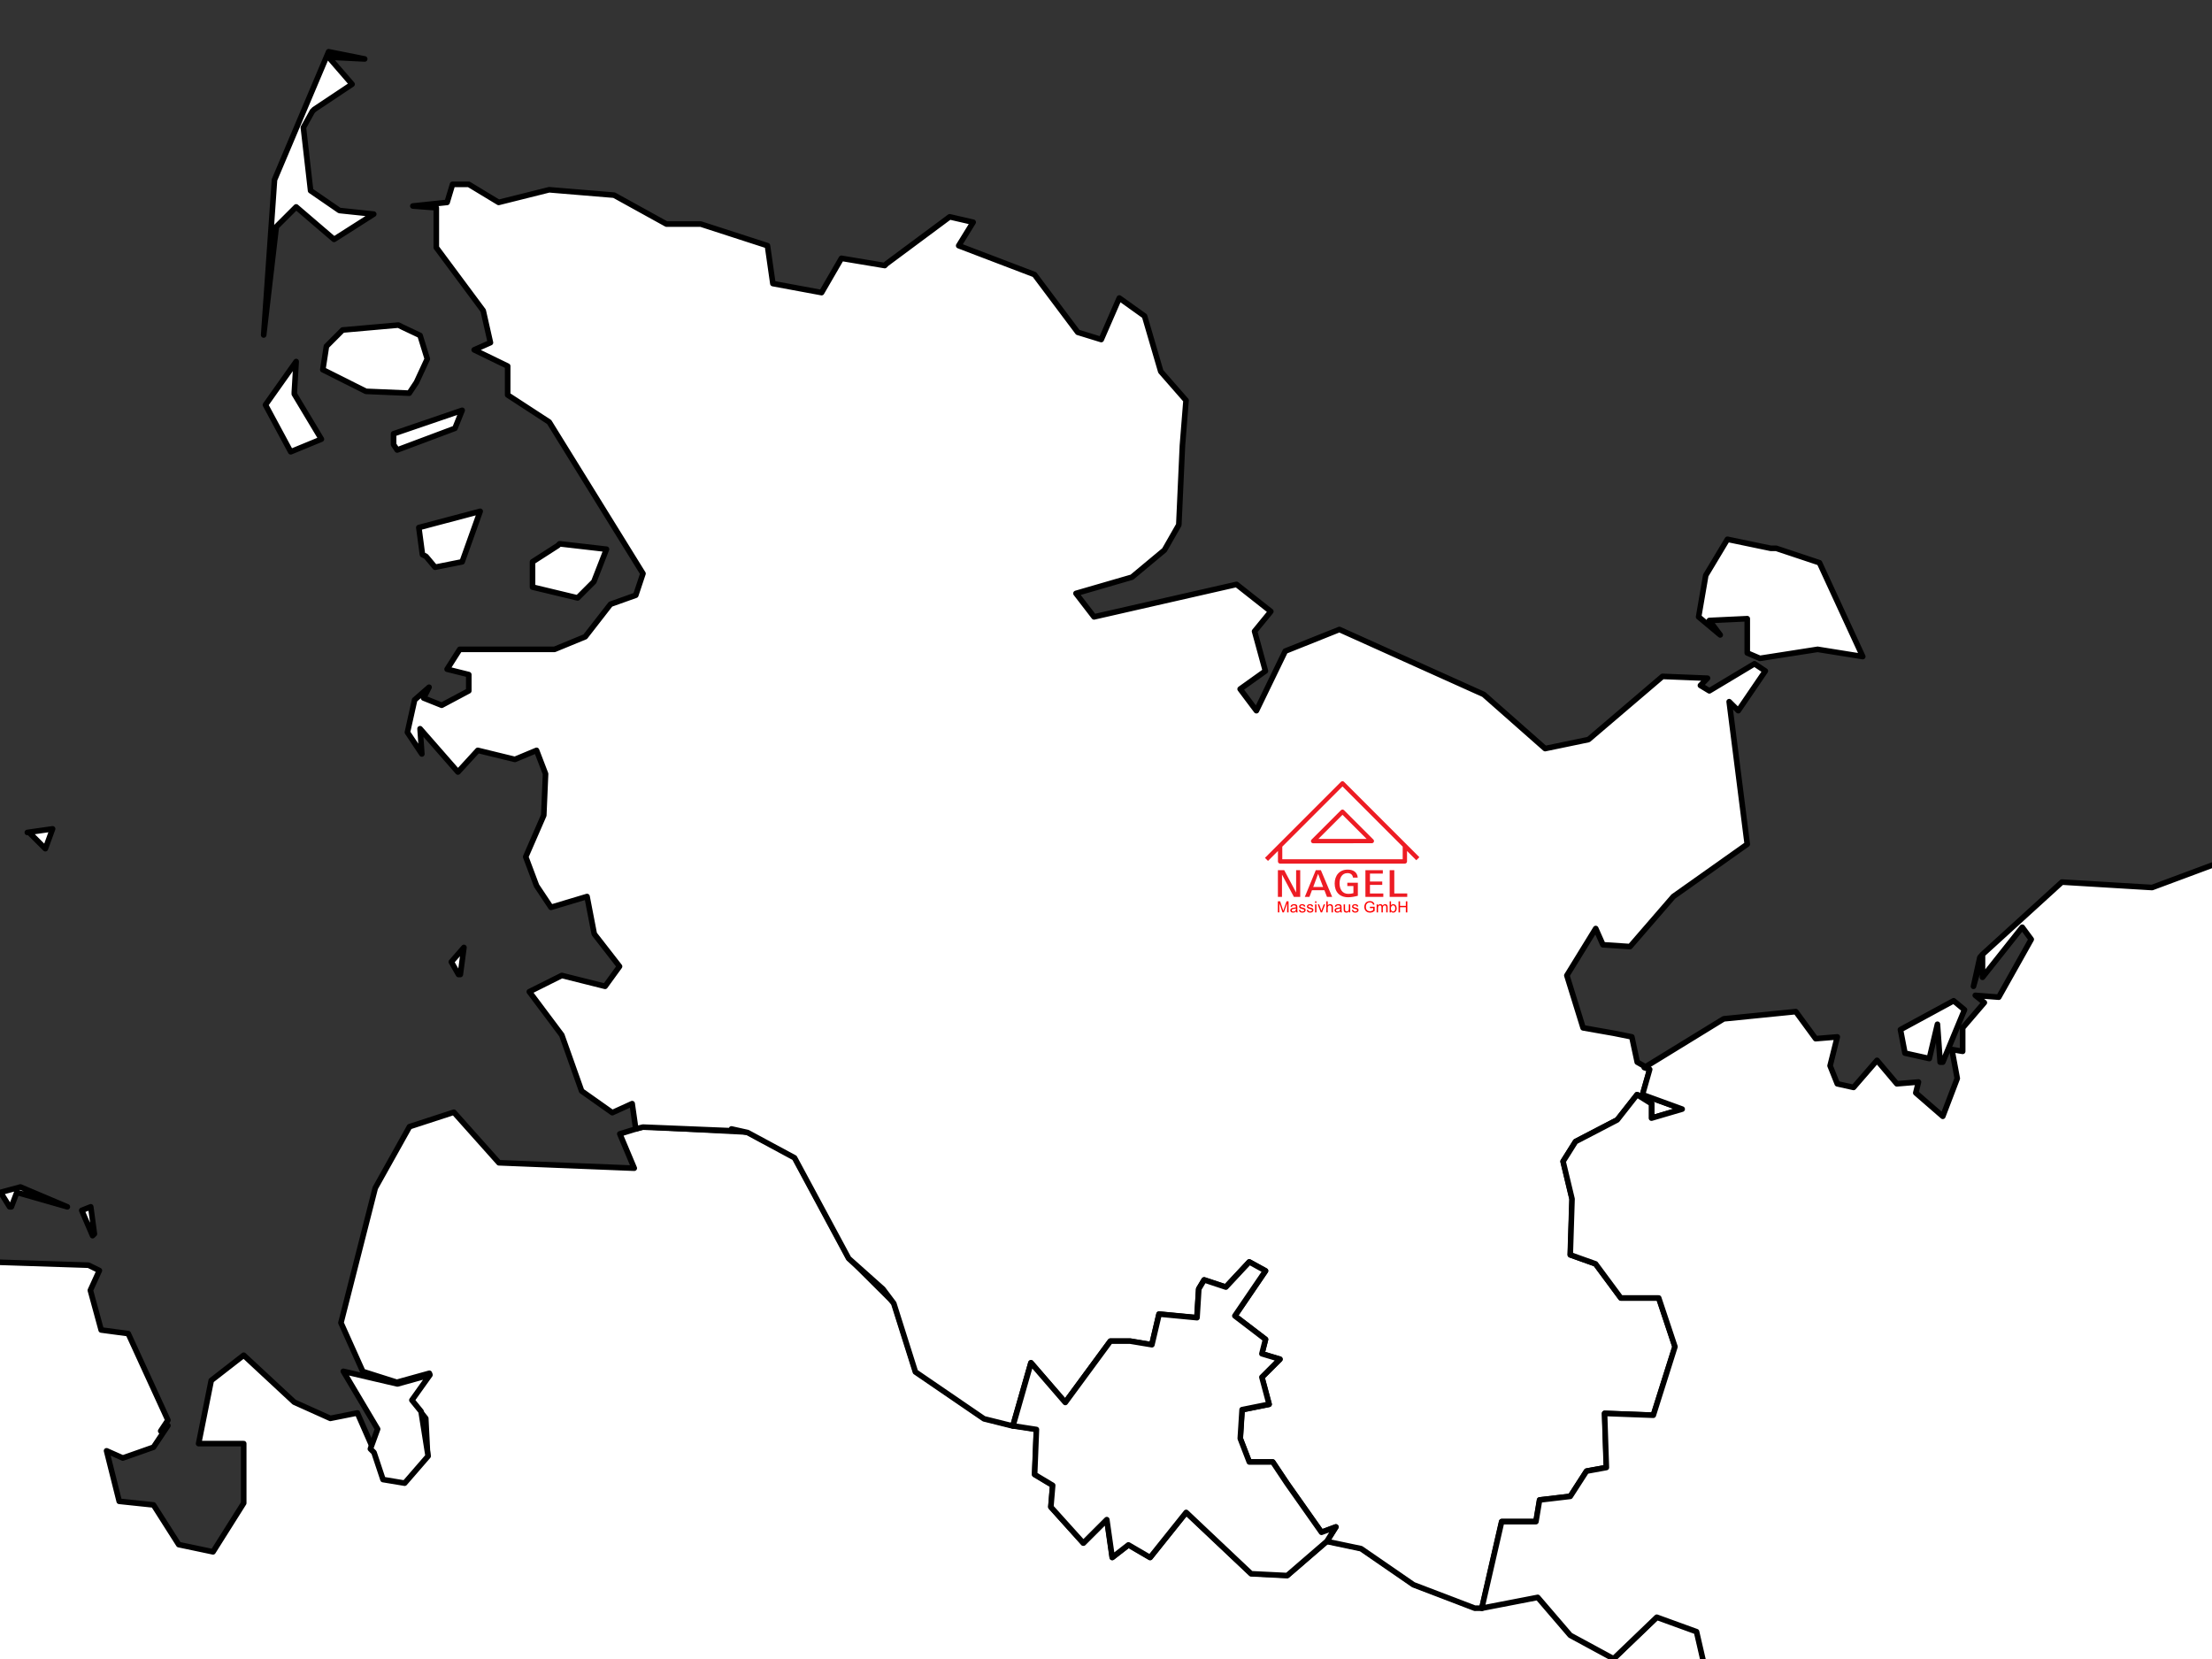 <?xml version="1.0" encoding="UTF-8" standalone="no"?>
<svg xmlns="http://www.w3.org/2000/svg" xmlns:xlink="http://www.w3.org/1999/xlink" xmlns:serif="http://www.serif.com/" width="1280" height="960" viewBox="0 0 1280 960" version="1.1" xml:space="preserve" style="fill-rule:evenodd;clip-rule:evenodd;stroke-linejoin:round;stroke-miterlimit:2;">
    <rect x="0" y="0" width="1280" height="960" fill="#333333" stroke="none"/>
    <g id="Ebene-1" transform="matrix(1,0,0,1,-117.15,-520)">
        <g transform="matrix(2.16,0,0,2.16,220.587,2285.84)">
            <path d="M0,-403.718L9.18,-401.786L17.4,-414.832L17.4,-430.775L5.318,-430.775L8.701,-447.691L17.4,-454.455L30.932,-441.887L40.601,-437.541L47.853,-438.99L51.67,-430.291L51.67,-429.81L52.638,-428.357L55.056,-421.601L55.534,-421.601L60.366,-420.636L66.657,-427.876L66.173,-437.541L62.303,-442.373L67.138,-449.62L58.434,-447.207L49.304,-450.101L43.456,-463.146L52.638,-499.24L61.823,-515.686L73.688,-519.553L85.775,-506.012L122.027,-504.561L118.16,-513.751L124.443,-515.686L152.476,-514.229L165.041,-507.463L179.541,-480.501L191.625,-468.462L197.427,-450.101L215.794,-437.541L223.527,-435.609L229.805,-434.639L229.326,-422.569L234.161,-419.669L233.671,-413.868L242.372,-404.202L248.663,-410.49L250.109,-400.335L254.457,-403.718L260.256,-400.335L269.927,-412.422L287.324,-395.992L296.987,-395.504L307.625,-404.688L316.81,-402.753L330.845,-393.082L347.272,-386.805L364.201,-389.702L372.91,-379.55L384.516,-373.27L396.098,-384.384L406.742,-380.52L409.633,-367.952L420.277,-352.971L437.198,-343.302L433.815,-337.984L436.233,-332.666L444.942,-333.15L458.959,-313.338L475.625,-319.136L482.875,-311.884L489.157,-312.851L496.408,-308.982L490.608,-299.8L484.328,-301.737L483.353,-285.791L452.674,-269.352L451.706,-272.255L445.426,-269.836L441.554,-274.671L431.88,-276.605L425.606,-273.703L423.663,-278.056L415.435,-278.056L408.676,-277.085L400.478,-263.07L385.967,-263.07L374.324,-260.17L373.875,-249.054L379.193,-229.275L384.032,-229.751L398.057,-204.148L406.258,-207.526L400.478,-193.993L411.119,-176.81L402.413,-176.327L399.997,-170.52L412.535,-150.221L421.244,-146.84L418.348,-141.044L407.731,-139.112L415.435,-131.373L412.084,-126.058L423.182,-111.566L412.535,-104.31L413.033,-99.476L419.315,-97.541L416.897,-88.354L401.926,-80.62L405.775,-76.756L405.291,-69.511L380.647,-67.09L357.908,-65.645L358.837,-61.291L354.533,-57.427L344.378,-56.462L348.725,-49.215L358.4,-44.856L352.6,-40.022L357.908,-28.427L347.272,-18.275L346.305,-9.577L349.209,1.054L355.008,3.956L360.815,15.073L360.815,24.74L366.13,31.993L362.264,32.482L355.497,41.178L356.467,46.014L360.815,47.444L359.367,52.251L351.144,46.966L338.092,53.224L333.25,49.838L325.036,44.08L315.37,45.047L314.88,52.741L305.21,67.719L294.576,73.518L288.288,71.099L285.878,79.317L280.56,80.284L282.008,83.678L271.856,82.224L269.927,86.091L266.538,81.74L265.093,85.607L260.745,85.607L248.177,96.246L244.794,85.607L240.446,89.474L236.574,87.064L238.511,97.216L234.639,89.96L227.875,88.507L228.362,93.827L213.864,99.145L219.179,109.781L224.008,105.68L223.527,113.162L218.21,115.835L208.541,110.265L202.261,111.227L203.223,107.615L198.394,108.335L195.976,105.433L193.076,104.466L190.177,100.113L194.522,97.216L192.109,95.762L195.006,89.96L204.679,85.607L202.745,79.317L205.158,73.518L196.459,60.95L200.807,59.499L200.326,52.251L206.125,53.224L209.992,49.352L211.927,46.014L204.679,39.243L202.745,32.482L194.522,35.376L190.658,31.512L185.829,34.884L182.443,32.482L182.924,27.156L171.326,29.577L164.563,28.601L168.908,16.038L165.041,5.894L176.642,-6.674L173.259,-10.539L178.576,-22.142L163.593,-23.595L159.245,-21.174L161.658,-31.324L155.856,-38.093L150.541,-40.022L151.025,-50.658L137.492,-48.726L136.044,-53.079L139.421,-56.462L136.525,-57.905L139.421,-59.84L136.044,-69.022L139.421,-74.343L133.625,-81.109L130.239,-81.109L134.109,-86.427L129.761,-91.264L123.473,-90.291L121.06,-94.161L112.359,-90.775L113.807,-99.476L108.495,-105.278L117.674,-102.375L116.226,-112.041L122.511,-114.46L107.044,-121.707L105.595,-125.574L115.742,-142.006L120.093,-140.071L124.443,-144.427L130.728,-157.96L125.892,-165.21L132.169,-175.364L120.093,-179.712L102.693,-156.028L69.556,-154.09L68.105,-180.673L60.858,-188.404L46.836,-180.673L39.633,-185.021L31.9,-179.226L30.932,-171.976L25.617,-168.114L7.734,-171.498L10.147,-158.93L28.516,-147.813L32.386,-136.207L31.9,-124.604L31.419,-119.775L27.549,-112.041L38.669,-104.31L23.201,-93.677L21.264,-87.386L7.247,-89.329L3.87,-93.199L-6.285,-86.427L-11.117,-78.688L-16.913,-79.661L-25.136,-75.305L-35.288,-78.207L-43.016,-70.476L-52.204,-74.821L-57.033,-83.044L-43.497,-90.291L-38.19,-89.81L-39.636,-99.476L-35.288,-101.413L-37.701,-104.791L-48.815,-105.278L-53.652,-111.074L-49.302,-118.327L-49.78,-126.058L-44.47,-128.471L-48.334,-133.788L-39.636,-135.723L-43.016,-141.044L-46.886,-151.191L-53.163,-155.055L-66.212,-153.125L-79.753,-160.856L-83.614,-174.875L-94.734,-179.226L-101.505,-169.56L-95.701,-166.661L-99.573,-155.546L-111.169,-152.647L-123.25,-141.522L-140.168,-133.788L-143.071,-129.924L-164.334,-131.859L-177.867,-126.058L-183.182,-137.658L-175.451,-158.443L-186.565,-181.64L-194.302,-174.395L-206.864,-180.673L-221.809,-182.608L-229.854,-188.404L-228.403,-196.409L-231.303,-204.624L-218.907,-206.564L-225.189,-213.33L-226.157,-222.518L-221.32,-226.849L-202.035,-227.817L-182.217,-223.485L-177.386,-221.538L-174.965,-223.957L-168.199,-274.183L-153.217,-295.454L-146.937,-311.403L-147.905,-337.5L-151.283,-343.786L-147.416,-352.487L-143.549,-353.452L-146.449,-355.87L-142.101,-381.49L-139.198,-387.283L-131.467,-387.762L-148.867,-391.636L-147.416,-394.052L-149.834,-391.636L-171.1,-393.082L-174.965,-398.886L-172.554,-403.718L-169.166,-428.846L-165.299,-433.677L-167.723,-443.827L-163.364,-436.574L-161.916,-440.441L-158.53,-433.191L-153.217,-437.541L-150.802,-440.441L-152.736,-444.308L-159.984,-449.62L-149.35,-463.635L-135.818,-472.312L-122.769,-476.198L-91.353,-471.845L-53.652,-479.538L-24.166,-478.577L-21.266,-477.149L-23.68,-471.845L-20.783,-461.217L-13.535,-460.247L-2.902,-437.061L-4.834,-434.156L-2.902,-435.609L-6.769,-429.81L-14.986,-426.919L-19.337,-428.846L-15.948,-415.318L-6.769,-414.351L0,-403.718ZM41.565,-357.802L40.114,-362.155L41.084,-358.283L41.565,-357.802ZM41.565,-357.802L43.984,-351.522L59.891,-343.302L64.725,-328.802L72.456,-320.582L72.937,-312.851L75.839,-310.433L81.643,-314.78L92.541,-305.607L95.443,-311.403L102.207,-304.15L111.878,-312.851L109.457,-322.036L113.807,-324.449L107.522,-329.764L112.84,-331.702L107.522,-338.471L102.693,-334.118L95.443,-333.634L90.606,-341.848L77.774,-341.848L71.491,-347.166L66.657,-345.232L61.336,-351.036L56.507,-347.658L57.469,-354.419L50.706,-353.452L41.565,-357.802ZM-44.841,-494.211L-45.316,-494.211L-47.738,-498.083L-42.417,-499.529L-29.849,-494.211L-43.382,-498.083L-44.841,-494.211ZM-71.687,-489.872L-73.31,-490.348L-70.46,-496.636L-56.441,-496.144L-52.085,-493.736L-69.441,-493.247L-71.687,-489.872ZM-23.089,-486.486L-25.991,-493.252L-23.577,-494.212L-22.601,-486.964L-23.089,-486.486ZM-102.094,-483.581L-103.548,-488.415L-99.678,-492.28L-79.424,-489.383L-95.858,-488.896L-101.129,-484.065L-102.094,-483.581ZM-107.412,-483.097L-118.04,-484.554L-113.211,-487.934L-107.412,-483.097ZM-148.98,-479.711L-150.428,-481.165L-143.662,-485.994L-120.944,-485.029L-148.98,-479.711ZM-185.716,-473.431L-188.61,-475.847L-166.865,-477.781L-157.681,-475.366L-185.716,-473.915L-185.716,-473.431ZM-188.126,-464.247L-191.512,-469.081L-187.161,-471.013L-184.267,-468.595L-187.645,-464.247L-188.126,-464.247ZM-208.912,-448.784L-210.844,-451.683L-215.197,-449.749L-221.964,-457.964L-208.428,-463.757L-199.244,-457.964L-213.268,-455.059L-207.464,-451.195L-208.912,-448.784Z" style="fill:white;stroke:black;stroke-width:1.5px;"/>
        </g>
        <g transform="matrix(2.16,0,0,2.16,1141.8,895.752)">
            <path d="M0,-27.07L1.454,-27.07L13.057,-23.203L24.655,1.934L12.568,-0.001L-2.902,2.414L-6.288,0.968L-6.288,-8.214L-16.443,-7.734L-13.532,-3.862L-19.315,-8.703L-17.405,-19.817L-11.603,-29.484L0,-27.07ZM-367.969,-53.409L-368.936,-54.861L-368.936,-57.756L-350.564,-64.04L-352.496,-59.211L-367.969,-53.409ZM-324.947,-27.796L-324.469,-28.277L-311.898,-26.826L-315.284,-18.129L-319.632,-13.778L-331.713,-16.678L-331.713,-23.448L-324.947,-27.796ZM-361.202,-25.38L-362.169,-32.629L-345.735,-36.981L-350.564,-23.448L-357.816,-21.997L-360.237,-24.894L-361.202,-25.38ZM-351.053,87.11L-351.537,87.11L-353.466,83.732L-350.086,79.857L-351.053,87.11ZM-367.639,-86.872L-366.672,-86.385L-361.84,-84.1L-359.903,-77.812L-362.808,-71.538L-364.74,-68.63L-376.338,-69.119L-387.894,-74.918L-386.926,-81.198L-382.581,-85.551L-367.639,-86.872ZM-390.202,-144.634L-390.686,-144.148L-393.099,-139.797L-391.167,-122.881L-383.436,-117.563L-374.251,-116.597L-384.884,-109.83L-395.034,-118.53L-400.354,-113.217L-403.735,-84.216L-400.838,-125.781L-386.335,-160.099L-376.672,-158.168L-386.335,-158.646L-380.055,-151.396L-390.202,-144.634ZM-395.526,-68.396L-388.273,-56.313L-396.491,-52.927L-403.254,-65.493L-395.034,-77.097L-395.526,-68.876L-395.526,-68.396ZM-467.05,49.057L-460.286,48.091L-462.221,53.405L-466.571,49.057L-467.05,49.057ZM-25.606,186.814L-31.405,205.171L-44.465,204.685L-43.984,219.182L-49.302,220.15L-53.655,226.908L-61.88,227.875L-62.848,233.677L-72.032,233.677L-77.35,256.873L-79.288,256.873L-95.72,250.593L-109.75,240.927L-118.94,238.992L-116.519,235.133L-120.383,236.571L-129.57,223.525L-133.44,217.734L-139.72,217.734L-142.141,211.454L-141.652,203.723L-134.412,202.267L-136.347,195.022L-131.51,190.192L-136.347,188.741L-135.372,184.882L-143.589,178.599L-135.372,166.531L-139.72,164.141L-146.005,170.879L-151.809,168.967L-153.252,171.368L-153.736,179.08L-163.886,178.11L-165.82,186.322L-171.619,185.358L-176.937,185.358L-189.021,201.791L-198.203,191.162L-203.038,208.066L-210.771,206.136L-229.136,193.58L-234.94,175.216L-237.837,171.368L-247.024,163.173L-261.524,136.217L-274.089,129.448L-278.416,128.486L-278.437,128.962L-302.122,127.994L-304.054,128.478L-305.021,121.706L-310.339,124.125L-318.557,118.318L-323.872,103.331L-332.57,91.72L-323.872,87.367L-312.271,90.272L-308.405,84.946L-315.171,76.245L-317.108,66.217L-326.771,69.114L-330.636,63.314L-333.538,55.584L-328.701,44.471L-328.22,33.351L-330.636,27.063L-336.437,29.486L-346.376,27.063L-351.691,32.866L-361.84,21.266L-361.362,28.033L-365.229,22.23L-363.294,13.534L-359.427,10.148L-360.876,13.045L-356.044,14.977L-348.791,11.114L-348.791,6.764L-354.596,5.318L-351.213,-0.001L-325.807,-0.001L-317.587,-3.386L-310.823,-12.084L-304.054,-14.5L-302.122,-20.299L-327.252,-60.905L-338.372,-68.149L-338.372,-75.878L-347.343,-80.234L-342.987,-82.166L-344.922,-90.732L-357.492,-107.655L-357.492,-118.289L-363.773,-118.77L-354.596,-119.736L-353.139,-124.575L-348.791,-124.575L-340.79,-119.736L-327.252,-123.12L-309.858,-121.678L-295.837,-113.936L-286.649,-113.936L-268.774,-108.144L-267.32,-97.99L-254.274,-95.572L-248.956,-104.757L-237.353,-102.822L-236.875,-103.306L-219.953,-115.872L-213.668,-114.425L-217.538,-108.144L-197.239,-100.405L-185.641,-84.937L-179.353,-82.999L-174.516,-94.121L-167.75,-89.287L-163.405,-74.437L-156.638,-66.701L-157.603,-54.619L-158.57,-33.352L-162.432,-26.584L-171.138,-19.333L-186.119,-14.986L-181.282,-8.704L-143.108,-17.399L-133.921,-10.153L-138.277,-4.832L-135.372,5.799L-142.141,10.635L-137.785,16.434L-130.057,0.478L-115.554,-5.321L-76.878,12.083L-60.435,26.582L-48.818,24.167L-28.984,7.247L-16.932,7.73L-18.834,9.665L-16.443,11.114L-4.353,3.864L-1.448,5.799L-8.696,16.434L-11.13,14.019L-6.288,52.2L-26.087,66.217L-37.696,79.628L-44.948,79.147L-46.881,74.791L-54.617,87.367L-50.269,101.397L-42.046,102.845L-37.209,103.818L-35.761,110.584L-32.372,112.516L-34.307,119.291L-23.671,123.16L-31.889,125.573L-31.889,121.706L-35.761,119.291L-41.079,126.057L-52.241,131.861L-55.584,137.182L-53.179,147.232L-53.655,162.202L-46.881,164.621L-40.111,173.762L-29.954,173.762L-25.606,186.814Z" style="fill:white;stroke:black;stroke-width:1.5px;"/>
        </g>
        <g transform="matrix(2.16,0,0,2.16,1817.68,810.603)">
            <path d="M-256.174,121.148L-258.587,129.7L-256.878,121.958L-256.187,121.159L-256.174,121.148ZM-256.174,121.148L-234.899,101.77L-210.739,103.228L-189.946,95.492L-177.386,93.08L-176.9,110.828L-173.03,114.703L-167.234,114.703L-172.063,114.219L-175.449,108.537L-175.449,101.294L-169.647,98.875L-169.166,95.012L-174.962,96.458L-175.932,93.563L-171.103,92.597L-161.438,78.094L-149.351,69.875L-140.171,61.658L-117.446,18.165L-114.06,24.442L-95.701,27.829L-59.451,27.829L-61.386,32.659L-72.503,32.178L-76.37,35.565L-92.323,30.247L-95.701,36.53L-100.049,32.178L-102.954,37.008L-107.296,37.008L-106.332,42.811L-128.565,44.257L-131.468,47.642L-130.978,54.405L-135.337,53.927L-133.883,57.794L-139.196,63.11L-135.81,68.914L-138.231,71.81L-131.951,76.163L-124.215,76.163L-130.016,73.745L-131.468,68.914L-121.804,62.627L-122.766,56.343L-114.06,53.927L-111.649,43.781L-105.851,49.093L-105.364,45.712L-94.731,40.396L-94.731,36.53L-88.935,36.53L-92.796,39.427L-92.323,46.192L-91.351,38.939L-86.511,45.227L-84.584,41.841L-81.196,44.743L-78.791,38.939L-74.913,51.511L-65.25,45.712L-59.451,34.107L-45.918,27.344L-44.47,37.973L-34.807,43.292L-36.742,49.576L-31.416,59.246L-32.383,65.045L-21.747,67.461L-26.587,71.81L-20.299,68.429L-15.948,74.711L-5.802,75.679L-0.967,85.343L0.97,88.242L1.938,89.697L-0.967,93.563L7.734,89.208L12.084,91.628L8.701,96.946L12.565,94.046L16.916,102.264L20.777,110.48L25.845,109.86L22.234,103.228L24.647,101.294L41.082,97.91L52.911,88.242L55.81,89.697L53.389,94.046L61.131,95.981L62.093,100.807L69.34,105.64L66.438,118.091L61.131,122.928L87.226,148.08L72.239,165.001L93.027,180.477L116.228,191.018L127.821,191.494L134.59,185.22L139.916,187.732L139.916,191.978L133.147,199.226L140.875,200.191L143.296,203.569L143.775,215.609L149.098,218.992L148.125,237.347L158.764,258.132L166.492,289.051L152.476,293.401L150.541,300.17L145.226,302.586L145.712,306.937L121.541,307.418L139.427,281.322L139.427,265.855L131.212,267.79L122.514,263.434L117.19,271.17L105.112,265.855L93.027,269.719L91.09,267.303L93.027,261.505L86.745,257.646L86.745,249.915L78.038,247.012L74.666,236.866L71.758,248.464L79.006,251.847L77.073,255.227L62.093,257.646L52.911,265.379L50.492,275.034L40.114,277.456L41.318,283.252L35.514,289.529L37.212,297.265L33.584,295.341L31.644,304.032L24.647,302.586L20.302,315.643L13.532,308.385L4.353,307.907L-1.932,312.735L-4.832,323.855L-8.696,322.89L-12.084,315.643L-16.427,316.121L-23.679,319.988L-22.717,324.825L-26.587,328.689L-41.082,338.355L-46.405,335.937L-41.082,331.586L-43.497,329.165L-56.065,334.485L-60.897,329.654L-65.25,331.586L-72.981,333.037L-76.37,330.618L-73.948,324.333L-86.511,323.371L-87.478,317.57L-96.663,319.988L-107.785,315.643L-119.87,319.504L-127.598,310.801L-127.598,306.937L-136.783,303.553L-138.715,303.072L-147.418,302.105L-151.772,293.888L-160.951,298.719L-163.367,293.401L-169.647,297.755L-177.867,291.472L-177.386,296.301L-183.669,300.17L-182.696,308.871L-188.981,309.355L-192.359,315.643L-200.587,314.187L-204.935,321.439L-212.187,320.474L-214.601,320.95L-209.766,326.754L-224.266,329.654L-228.62,323.371L-239.25,323.855L-250.37,332.551L-247.462,342.706L-252.783,352.852L-269.212,348.988L-273.082,348.988L-273.326,356.238L-291.693,354.784L-294.585,349.953L-303.294,350.439L-305.712,345.119L-302.329,339.801L-319.25,330.132L-329.894,315.157L-332.785,302.586L-343.429,298.719L-355.008,309.839L-366.617,303.553L-375.326,293.401L-390.312,296.301L-384.994,273.105L-375.81,273.105L-374.842,267.303L-366.617,266.336L-362.264,259.578L-356.945,258.61L-357.427,244.113L-344.367,244.599L-338.568,226.242L-342.916,213.19L-353.073,213.19L-359.843,204.049L-366.617,201.63L-366.141,186.66L-368.546,176.61L-365.203,171.289L-354.041,165.485L-348.723,158.716L-344.851,161.134L-344.851,165.001L-336.633,162.588L-347.269,158.716L-345.334,151.944L-346.791,151.463L-325.508,138.406L-306.19,136.469L-300.87,143.724L-295.073,143.246L-297.005,150.977L-295.073,155.811L-290.718,156.776L-284.432,149.526L-279.12,155.811L-273.326,155.33L-274.044,158.235L-266.81,164.518L-262.935,154.368L-264.375,146.626L-261.486,147.113L-261.486,140.825L-255.682,134.053L-258.106,132.116L-251.815,132.602L-243.119,117.119L-245.53,113.86L-256.174,127.281L-256.174,121.148ZM20.361,-3.341L19.81,-2.622L13.533,-2.622L4.837,-9.39L1.938,-17.61L-2.416,-9.39L-14.497,-3.107L-10.633,-24.86L-17.883,-19.542L-17.402,-10.362L-26.587,-2.622L-18.85,-12.773L-18.85,-22.918L-15.467,-27.273L1.448,-34.041L2.897,-34.518L11.601,-33.075L2.897,-21.952L11.114,-8.424L40.114,-11.808L46.623,-6.488L45.174,3.662L33.343,13.81L32.375,20.095L38.416,32.178L47.112,32.659L61.131,46.675L54.843,53.927L53.881,65.045L50.008,61.658L53.881,62.14L52.427,58.28L44.951,58.28L52.427,50.542L39.383,53.927L48.074,48.607L48.074,45.227L41.791,50.061L34.552,45.227L18.367,51.511L7.734,67.461L8.701,64.079L2.897,66.977L4.353,72.294L4.837,67.946L12.565,69.875L13.533,74.229L9.18,78.582L-5.312,71.81L-0.967,72.779L0.489,64.561L-2.897,67.946L-0.967,69.875L-8.696,71.326L-15.948,65.045L-18.85,67.461L-19.812,61.181L-27.07,65.045L-25.611,59.246L-20.783,60.211L-31.416,52.962L-29.97,43.292L-14.497,43.292L-10.633,39.427L-14.497,38.461L-15.467,35.076L-12.084,34.107L-14.981,34.597L-18.364,28.317L-27.07,28.792L-24.165,22.511L-20.299,23.964L-10.633,15.741L-16.426,14.776L-16.426,8.492L-24.652,9.461L-29.003,0.275L-14.497,-2.142L-8.217,0.761L-5.801,7.042L-7.25,-1.656L1.448,-8.907L-1.932,-1.177L1.473,-0.259L0.97,-0.687L3.87,-4.075L9.663,11.396L15.468,16.711L22.712,14.292L23.69,3.178L20.361,-3.341ZM-40.11,19.61L-35.765,-10.363L-30.933,-14.227L-29.966,-12.295L-33.827,-8.908L-32.863,2.209L-37.205,7.531L-39.632,21.064L-40.11,19.61ZM-30.93,25.894L-31.414,25.894L-26.585,14.292L-17.4,14.292L-16.914,18.165L-30.93,25.894ZM-93.287,34.596L-93.764,34.596L-91.351,30.725L-86.511,34.107L-93.287,34.596ZM86.26,118.575L86.749,120.026L78.532,129.216L80.939,119.54L77.564,117.608L69.831,125.344L64.999,124.86L70.306,103.228L64.999,100.81L61.132,91.143L68.374,87.764L74.667,99.841L76.597,101.776L99.798,115.184L131.687,144.208L125.893,148.08L130.244,150.977L130.722,159.197L105.6,158.719L98.831,165.485L91.578,166.941L89.162,165.001L93.51,162.588L89.643,159.197L86.749,167.422L75.146,165.971L76.108,160.653L84.814,158.719L90.616,150.977L83.839,136.958L85.293,131.632L93.51,131.148L93.51,144.692L96.412,137.436L102.217,137.436L100.76,140.336L105.113,142.273L105.6,132.602L103.176,124.374L98.831,125.833L93.999,112.765L85.293,113.252L86.26,118.575ZM-266.81,150.012L-267.522,150.012L-268.245,139.857L-270.424,149.044L-276.946,147.591L-278.155,141.303L-263.903,133.569L-261,135.987L-266.81,150.012Z" style="fill:white;stroke:black;stroke-width:1.5px;"/>
        </g>
        <g transform="matrix(2.16,0,0,2.16,703.319,1336.84)">
            <path d="M0,3.823L4.834,-13.081L14.016,-2.454L26.101,-18.885L31.419,-18.885L37.217,-17.92L39.152,-26.132L49.302,-25.165L49.785,-32.88L51.228,-35.293L57.033,-33.364L63.318,-40.106L67.666,-37.717L59.448,-25.649L67.666,-19.363L66.69,-15.502L71.527,-14.051L66.69,-9.221L68.625,-1.976L61.386,-0.52L60.897,7.206L63.318,13.489L69.598,13.489L73.462,19.282L82.655,32.328L86.519,30.885L84.098,34.75L73.462,43.929L63.796,43.445L46.399,27.011L36.731,39.098L30.93,35.714L26.584,39.098L25.136,28.945L18.845,35.231L10.144,25.565L10.633,19.763L5.799,16.864L6.277,4.793L0,3.823Z" style="fill:white;stroke:black;stroke-width:1.5px;"/>
        </g>
        <g transform="matrix(2.16,0,0,2.16,333.572,1313.52)">
            <path d="M-0,21.75L-0.967,20.783L0.967,15.465L-8.22,0L6.28,3.386L14.981,0.967L10.152,7.728L12.611,10.759L14.499,22.714L8.216,29.964L2.41,29L-0,21.75Z" style="fill:white;stroke:black;stroke-width:1.5px;"/>
        </g>
        <g transform="matrix(0.897,0,0,0.897,893.95,1005.39)">
            <g transform="matrix(1,0,0,1,-50,-50)">
                <clipPath id="_clip1">
                    <rect x="0" y="0" width="100" height="100"/>
                </clipPath>
                <g clip-path="url(#_clip1)">
                    <g transform="matrix(0.52,0,0,0.51,-0.911,1.585)">
                        <path d="M17.87,188.04L17.87,174.01L20.631,174.01L23.912,183.944C24.215,184.869 24.435,185.561 24.574,186.02C24.732,185.51 24.977,184.76 25.311,183.771L28.63,174.01L31.098,174.01L31.098,188.04L29.33,188.04L29.33,176.297L25.302,188.04L23.647,188.04L19.638,176.096L19.638,188.04L17.87,188.04Z" style="fill:rgb(255,0,0);fill-rule:nonzero;"/>
                        <path d="M40.393,186.786C39.762,187.328 39.155,187.711 38.572,187.934C37.989,188.158 37.364,188.269 36.696,188.269C35.592,188.269 34.745,187.997 34.152,187.451C33.56,186.906 33.263,186.209 33.263,185.36C33.263,184.862 33.375,184.408 33.599,183.996C33.823,183.585 34.116,183.254 34.478,183.006C34.841,182.757 35.249,182.569 35.703,182.441C36.037,182.352 36.541,182.266 37.216,182.183C38.59,182.017 39.601,181.819 40.251,181.589C40.257,181.353 40.26,181.203 40.26,181.139C40.26,180.438 40.099,179.943 39.778,179.656C39.343,179.267 38.697,179.072 37.84,179.072C37.039,179.072 36.448,179.214 36.067,179.498C35.685,179.782 35.403,180.285 35.221,181.005L33.556,180.776C33.708,180.055 33.957,179.473 34.303,179.029C34.65,178.586 35.151,178.244 35.807,178.005C36.462,177.766 37.222,177.646 38.085,177.646C38.943,177.646 39.639,177.748 40.175,177.953C40.711,178.157 41.105,178.414 41.357,178.723C41.609,179.032 41.786,179.423 41.886,179.895C41.943,180.189 41.972,180.718 41.972,181.484L41.972,183.781C41.972,185.382 42.008,186.395 42.08,186.819C42.153,187.244 42.296,187.65 42.511,188.04L40.733,188.04C40.556,187.682 40.443,187.264 40.393,186.786ZM40.251,182.939C39.633,183.194 38.706,183.411 37.471,183.589C36.771,183.692 36.276,183.806 35.986,183.934C35.696,184.062 35.473,184.248 35.315,184.494C35.157,184.739 35.079,185.012 35.079,185.312C35.079,185.771 35.25,186.154 35.594,186.461C35.938,186.767 36.44,186.92 37.102,186.92C37.758,186.92 38.341,186.775 38.851,186.484C39.362,186.194 39.737,185.797 39.977,185.293C40.159,184.904 40.251,184.33 40.251,183.57L40.251,182.939Z" style="fill:rgb(255,0,0);fill-rule:nonzero;"/>
                        <path d="M43.929,185.006L45.612,184.738C45.706,185.421 45.97,185.944 46.401,186.307C46.833,186.671 47.437,186.853 48.212,186.853C48.994,186.853 49.574,186.692 49.952,186.37C50.33,186.047 50.519,185.669 50.519,185.236C50.519,184.846 50.352,184.54 50.018,184.317C49.785,184.164 49.205,183.969 48.278,183.733C47.03,183.414 46.165,183.138 45.683,182.905C45.201,182.672 44.835,182.35 44.586,181.939C44.337,181.527 44.212,181.072 44.212,180.575C44.212,180.122 44.315,179.702 44.52,179.316C44.725,178.93 45.004,178.61 45.357,178.354C45.621,178.157 45.982,177.989 46.439,177.852C46.896,177.715 47.386,177.646 47.909,177.646C48.697,177.646 49.389,177.761 49.985,177.991C50.581,178.221 51.02,178.532 51.304,178.924C51.588,179.316 51.783,179.841 51.89,180.498L50.226,180.728C50.15,180.205 49.931,179.796 49.569,179.503C49.206,179.209 48.694,179.063 48.032,179.063C47.251,179.063 46.693,179.193 46.359,179.455C46.025,179.717 45.858,180.023 45.858,180.374C45.858,180.597 45.927,180.798 46.066,180.977C46.204,181.162 46.422,181.315 46.718,181.436C46.888,181.5 47.389,181.647 48.221,181.876C49.425,182.202 50.265,182.468 50.741,182.675C51.217,182.883 51.591,183.184 51.862,183.58C52.133,183.975 52.268,184.467 52.268,185.054C52.268,185.628 52.103,186.169 51.772,186.676C51.441,187.183 50.963,187.575 50.339,187.853C49.715,188.131 49.009,188.269 48.221,188.269C46.917,188.269 45.922,187.995 45.238,187.446C44.554,186.898 44.118,186.084 43.929,185.006Z" style="fill:rgb(255,0,0);fill-rule:nonzero;"/>
                        <path d="M53.611,185.006L55.294,184.738C55.389,185.421 55.652,185.944 56.083,186.307C56.515,186.671 57.119,186.853 57.894,186.853C58.676,186.853 59.256,186.692 59.634,186.37C60.012,186.047 60.201,185.669 60.201,185.236C60.201,184.846 60.034,184.54 59.7,184.317C59.467,184.164 58.887,183.969 57.96,183.733C56.712,183.414 55.847,183.138 55.365,182.905C54.883,182.672 54.517,182.35 54.268,181.939C54.019,181.527 53.895,181.072 53.895,180.575C53.895,180.122 53.997,179.702 54.202,179.316C54.407,178.93 54.686,178.61 55.039,178.354C55.303,178.157 55.664,177.989 56.121,177.852C56.578,177.715 57.068,177.646 57.592,177.646C58.38,177.646 59.071,177.761 59.667,177.991C60.263,178.221 60.702,178.532 60.986,178.924C61.27,179.316 61.465,179.841 61.572,180.498L59.908,180.728C59.832,180.205 59.613,179.796 59.251,179.503C58.889,179.209 58.376,179.063 57.715,179.063C56.933,179.063 56.375,179.193 56.041,179.455C55.707,179.717 55.54,180.023 55.54,180.374C55.54,180.597 55.609,180.798 55.748,180.977C55.887,181.162 56.104,181.315 56.4,181.436C56.57,181.5 57.072,181.647 57.904,181.876C59.108,182.202 59.948,182.468 60.423,182.675C60.899,182.883 61.273,183.184 61.544,183.58C61.815,183.975 61.95,184.467 61.95,185.054C61.95,185.628 61.785,186.169 61.454,186.676C61.123,187.183 60.646,187.575 60.022,187.853C59.398,188.131 58.692,188.269 57.904,188.269C56.599,188.269 55.604,187.995 54.92,187.446C54.237,186.898 53.8,186.084 53.611,185.006Z" style="fill:rgb(255,0,0);fill-rule:nonzero;"/>
                        <path d="M63.983,175.991L63.983,174.01L65.685,174.01L65.685,175.991L63.983,175.991ZM63.983,188.04L63.983,177.876L65.685,177.876L65.685,188.04L63.983,188.04Z" style="fill:rgb(255,0,0);fill-rule:nonzero;"/>
                        <path d="M71.065,188.04L67.245,177.876L69.042,177.876L71.198,183.963C71.431,184.62 71.645,185.303 71.841,186.011C71.992,185.475 72.203,184.83 72.474,184.078L74.706,177.876L76.455,177.876L72.654,188.04L71.065,188.04Z" style="fill:rgb(255,0,0);fill-rule:nonzero;"/>
                        <path d="M77.958,188.04L77.958,174.01L79.66,174.01L79.66,179.044C80.454,178.112 81.457,177.646 82.667,177.646C83.411,177.646 84.057,177.795 84.605,178.091C85.154,178.388 85.546,178.798 85.782,179.321C86.019,179.844 86.137,180.604 86.137,181.599L86.137,188.04L84.435,188.04L84.435,181.599C84.435,180.738 84.251,180.111 83.882,179.718C83.513,179.326 82.991,179.13 82.317,179.13C81.813,179.13 81.338,179.262 80.894,179.527C80.45,179.792 80.133,180.151 79.944,180.604C79.755,181.057 79.66,181.682 79.66,182.479L79.66,188.04L77.958,188.04Z" style="fill:rgb(255,0,0);fill-rule:nonzero;"/>
                        <path d="M95.28,186.786C94.65,187.328 94.043,187.711 93.46,187.934C92.877,188.158 92.251,188.269 91.583,188.269C90.48,188.269 89.632,187.997 89.04,187.451C88.447,186.906 88.151,186.209 88.151,185.36C88.151,184.862 88.263,184.408 88.487,183.996C88.71,183.585 89.003,183.254 89.366,183.006C89.728,182.757 90.136,182.569 90.59,182.441C90.924,182.352 91.429,182.266 92.103,182.183C93.477,182.017 94.489,181.819 95.138,181.589C95.145,181.353 95.148,181.203 95.148,181.139C95.148,180.438 94.987,179.943 94.666,179.656C94.231,179.267 93.584,179.072 92.727,179.072C91.927,179.072 91.336,179.214 90.954,179.498C90.573,179.782 90.291,180.285 90.108,181.005L88.444,180.776C88.595,180.055 88.844,179.473 89.191,179.029C89.538,178.586 90.039,178.244 90.694,178.005C91.35,177.766 92.109,177.646 92.973,177.646C93.83,177.646 94.527,177.748 95.063,177.953C95.598,178.157 95.992,178.414 96.245,178.723C96.497,179.032 96.673,179.423 96.774,179.895C96.831,180.189 96.859,180.718 96.859,181.484L96.859,183.781C96.859,185.382 96.895,186.395 96.968,186.819C97.04,187.244 97.184,187.65 97.398,188.04L95.621,188.04C95.444,187.682 95.331,187.264 95.28,186.786ZM95.138,182.939C94.521,183.194 93.594,183.411 92.358,183.589C91.659,183.692 91.164,183.806 90.874,183.934C90.584,184.062 90.36,184.248 90.203,184.494C90.045,184.739 89.966,185.012 89.966,185.312C89.966,185.771 90.138,186.154 90.482,186.461C90.825,186.767 91.328,186.92 91.99,186.92C92.645,186.92 93.228,186.775 93.739,186.484C94.25,186.194 94.625,185.797 94.864,185.293C95.047,184.904 95.138,184.33 95.138,183.57L95.138,182.939Z" style="fill:rgb(255,0,0);fill-rule:nonzero;"/>
                        <path d="M106.078,188.04L106.078,186.547C105.296,187.695 104.234,188.269 102.892,188.269C102.299,188.269 101.746,188.154 101.232,187.925C100.718,187.695 100.337,187.406 100.088,187.059C99.839,186.711 99.664,186.285 99.563,185.781C99.494,185.443 99.459,184.907 99.459,184.173L99.459,177.876L101.161,177.876L101.161,183.513C101.161,184.413 101.196,185.019 101.265,185.331C101.372,185.784 101.599,186.14 101.946,186.398C102.293,186.657 102.721,186.786 103.232,186.786C103.743,186.786 104.222,186.654 104.669,186.389C105.117,186.124 105.433,185.764 105.619,185.307C105.805,184.851 105.898,184.189 105.898,183.321L105.898,177.876L107.6,177.876L107.6,188.04L106.078,188.04Z" style="fill:rgb(255,0,0);fill-rule:nonzero;"/>
                        <path d="M109.586,185.006L111.269,184.738C111.363,185.421 111.627,185.944 112.058,186.307C112.49,186.671 113.094,186.853 113.869,186.853C114.651,186.853 115.231,186.692 115.609,186.37C115.987,186.047 116.176,185.669 116.176,185.236C116.176,184.846 116.009,184.54 115.675,184.317C115.442,184.164 114.862,183.969 113.935,183.733C112.687,183.414 111.822,183.138 111.34,182.905C110.858,182.672 110.492,182.35 110.243,181.939C109.994,181.527 109.87,181.072 109.87,180.575C109.87,180.122 109.972,179.702 110.177,179.316C110.382,178.93 110.661,178.61 111.014,178.354C111.278,178.157 111.639,177.989 112.096,177.852C112.553,177.715 113.043,177.646 113.567,177.646C114.354,177.646 115.046,177.761 115.642,177.991C116.238,178.221 116.677,178.532 116.961,178.924C117.245,179.316 117.44,179.841 117.547,180.498L115.883,180.728C115.807,180.205 115.588,179.796 115.226,179.503C114.863,179.209 114.351,179.063 113.689,179.063C112.908,179.063 112.35,179.193 112.016,179.455C111.682,179.717 111.515,180.023 111.515,180.374C111.515,180.597 111.584,180.798 111.723,180.977C111.861,181.162 112.079,181.315 112.375,181.436C112.545,181.5 113.047,181.647 113.879,181.876C115.083,182.202 115.922,182.468 116.398,182.675C116.874,182.883 117.248,183.184 117.519,183.58C117.79,183.975 117.925,184.467 117.925,185.054C117.925,185.628 117.76,186.169 117.429,186.676C117.098,187.183 116.621,187.575 115.997,187.853C115.372,188.131 114.666,188.269 113.879,188.269C112.574,188.269 111.579,187.995 110.895,187.446C110.212,186.898 109.775,186.084 109.586,185.006Z" style="fill:rgb(255,0,0);fill-rule:nonzero;"/>
                        <path d="M132.033,182.537L132.033,180.891L137.904,180.881L137.904,186.087C137.003,186.815 136.073,187.362 135.115,187.729C134.157,188.095 133.174,188.279 132.165,188.279C130.803,188.279 129.566,187.984 128.454,187.394C127.341,186.803 126.501,185.95 125.934,184.834C125.367,183.717 125.083,182.47 125.083,181.092C125.083,179.726 125.365,178.452 125.929,177.268C126.493,176.085 127.305,175.206 128.364,174.632C129.423,174.057 130.643,173.77 132.023,173.77C133.025,173.77 133.932,173.935 134.742,174.263C135.552,174.592 136.187,175.05 136.647,175.637C137.107,176.224 137.457,176.989 137.696,177.933L136.042,178.393C135.834,177.678 135.575,177.117 135.266,176.708C134.957,176.3 134.516,175.973 133.943,175.727C133.369,175.482 132.732,175.359 132.033,175.359C131.194,175.359 130.469,175.488 129.858,175.747C129.246,176.005 128.753,176.345 128.378,176.766C128.003,177.187 127.712,177.649 127.504,178.154C127.151,179.021 126.974,179.962 126.974,180.977C126.974,182.227 127.187,183.274 127.612,184.116C128.038,184.958 128.657,185.583 129.47,185.992C130.283,186.4 131.147,186.604 132.061,186.604C132.855,186.604 133.631,186.449 134.387,186.14C135.143,185.831 135.717,185.5 136.108,185.149L136.108,182.537L132.033,182.537Z" style="fill:rgb(255,0,0);fill-rule:nonzero;"/>
                        <path d="M140.391,188.04L140.391,177.876L141.913,177.876L141.913,179.302C142.228,178.804 142.648,178.404 143.171,178.101C143.694,177.798 144.29,177.646 144.958,177.646C145.702,177.646 146.312,177.803 146.787,178.115C147.263,178.428 147.599,178.865 147.794,179.426C148.589,178.24 149.622,177.646 150.896,177.646C151.892,177.646 152.658,177.925 153.193,178.484C153.729,179.042 153.997,179.902 153.997,181.063L153.997,188.04L152.305,188.04L152.305,181.637C152.305,180.948 152.249,180.452 152.139,180.149C152.029,179.846 151.829,179.602 151.539,179.417C151.249,179.232 150.908,179.139 150.518,179.139C149.812,179.139 149.225,179.377 148.759,179.852C148.292,180.328 148.059,181.088 148.059,182.135L148.059,188.04L146.357,188.04L146.357,181.436C146.357,180.671 146.219,180.096 145.941,179.713C145.664,179.331 145.21,179.139 144.58,179.139C144.101,179.139 143.658,179.267 143.251,179.522C142.845,179.777 142.55,180.151 142.367,180.642C142.184,181.133 142.093,181.841 142.093,182.766L142.093,188.04L140.391,188.04Z" style="fill:rgb(255,0,0);fill-rule:nonzero;"/>
                        <path d="M158.091,188.04L156.512,188.04L156.512,174.01L158.214,174.01L158.214,179.015C158.933,178.102 159.85,177.646 160.966,177.646C161.583,177.646 162.168,177.772 162.72,178.024C163.271,178.276 163.725,178.63 164.081,179.087C164.437,179.543 164.716,180.093 164.918,180.738C165.12,181.382 165.22,182.071 165.22,182.805C165.22,184.546 164.795,185.893 163.944,186.843C163.093,187.794 162.072,188.269 160.88,188.269C159.695,188.269 158.766,187.768 158.091,186.767L158.091,188.04ZM158.072,182.881C158.072,184.1 158.236,184.98 158.564,185.523C159.1,186.41 159.825,186.853 160.739,186.853C161.482,186.853 162.125,186.526 162.668,185.872C163.21,185.218 163.481,184.243 163.481,182.948C163.481,181.621 163.221,180.642 162.701,180.01C162.181,179.379 161.552,179.063 160.814,179.063C160.07,179.063 159.428,179.39 158.885,180.044C158.343,180.698 158.072,181.643 158.072,182.881Z" style="fill:rgb(255,0,0);fill-rule:nonzero;"/>
                        <path d="M167.565,188.04L167.565,174.01L169.4,174.01L169.4,179.771L176.605,179.771L176.605,174.01L178.439,174.01L178.439,188.04L176.605,188.04L176.605,181.427L169.4,181.427L169.4,188.04L167.565,188.04Z" style="fill:rgb(255,0,0);fill-rule:nonzero;"/>
                    </g>
                    <g transform="matrix(0.51,0,0,0.51,0,11.99)">
                        <g id="NAGEL" transform="matrix(1.008,0,0,1,-0.128,0)">
                            <path d="M44.451,147.988L44.451,114.221L39.312,114.221L39.312,142.477L24.372,114.221L16.433,114.221L16.433,147.988L21.571,147.988L21.571,119.731L36.512,147.988L44.451,147.988Z" style="fill:rgb(237,28,36);fill-rule:nonzero;"/>
                            <path d="M84.527,147.988L70.384,114.221L63.985,114.221L50.209,147.988L55.999,147.988L59.172,139.581L74.818,139.581L78.041,147.988L84.527,147.988ZM73.182,135.469L60.766,135.469L66.882,118.849L73.182,135.469Z" style="fill:rgb(237,28,36);"/>
                            <path d="M116.773,146.582L116.773,130.097L103.554,130.097L103.554,134.257L111.21,134.257L111.21,143.267C109.115,143.876 106.968,144.156 104.769,144.156C96.97,144.156 93.795,137.852 93.795,130.844C93.795,124.544 96.503,117.911 103.742,117.911C107.482,117.911 110.14,119.689 110.701,123.563L116.632,123.563C116.019,116.375 110.562,113.477 104.021,113.477C93.515,113.477 87.686,121.085 87.686,131.082C87.686,141.585 93.745,148.448 104.535,148.448C108.65,148.448 112.753,147.658 116.773,146.582Z" style="fill:rgb(237,28,36);"/>
                            <path d="M148.726,147.988L148.726,143.688L131.962,143.688L131.962,132.809L147.378,132.809L147.378,128.563L131.962,128.563L131.962,118.52L148.121,118.52L148.121,114.221L126.267,114.221L126.267,147.988L148.726,147.988Z" style="fill:rgb(237,28,36);"/>
                            <path d="M178.74,147.988L178.74,143.646L162.488,143.646L162.488,114.221L156.695,114.221L156.695,147.988L178.74,147.988Z" style="fill:rgb(237,28,36);"/>
                        </g>
                        <path d="M60.996,77.414L98.146,40.272L135.25,77.378L60.996,77.414ZM1.998,100.566L98.146,4.389L193.453,99.709M177.05,83.286L177.033,103.14L19.248,103.14L19.248,83.286" style="fill:none;stroke:rgb(237,28,36);stroke-width:5.48px;stroke-linejoin:miter;"/>
                    </g>
                </g>
            </g>
        </g>
    </g>
</svg>
